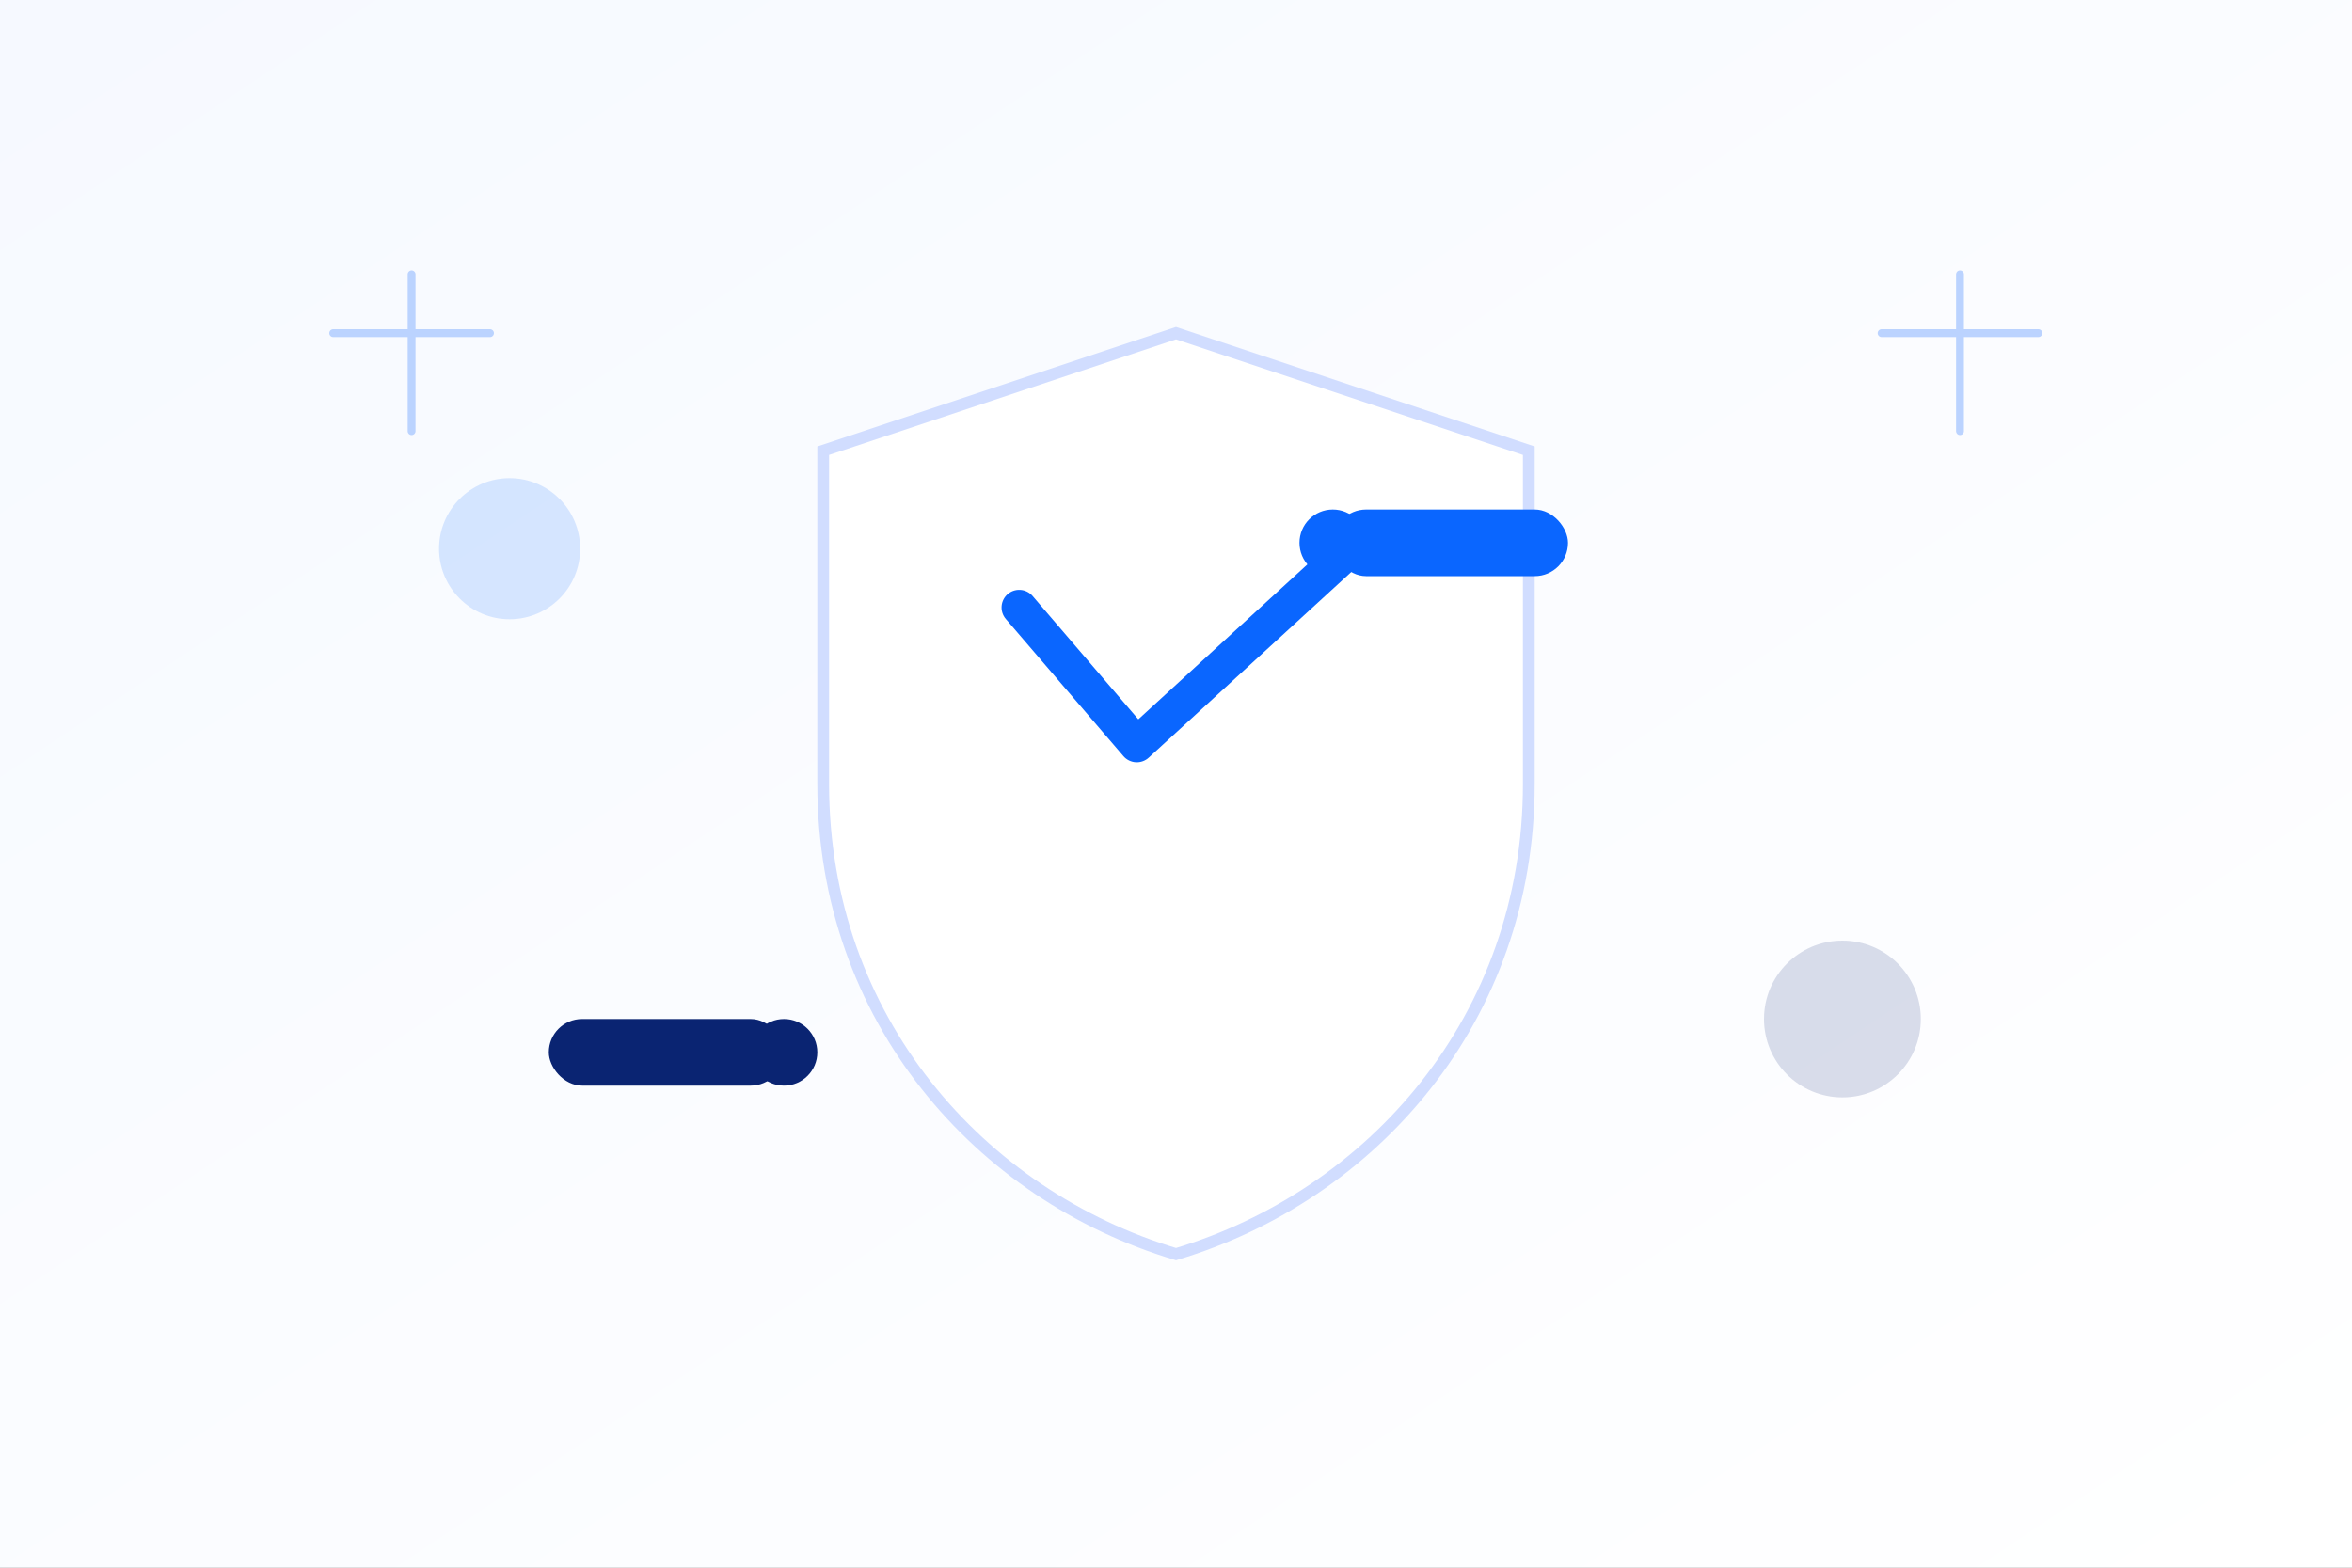 
            <svg xmlns="http://www.w3.org/2000/svg" viewBox="0 0 1200 800">
              <rect x="0" y="0" width="1200" height="800" fill="#808080" stroke="none"/>
              <defs>
                <linearGradient id="hbg1" x1="0" y1="0" x2="1" y2="1">
                  <stop offset="0" stop-color="#F6F9FF"/>
                  <stop offset="1" stop-color="#FFFFFF"/>
                </linearGradient>
              </defs>
              <rect width="1200" height="800" fill="url(#hbg1)"/>
              <!-- scudo -->
              <path d="M600 170L420 230v170c0 120 80 210 180 240c100-30 180-120 180-240V230L600 170z" fill="#FFFFFF" stroke="#D1DDFF" stroke-width="6"/>
              <path d="M520 310 L580 380 L700 270" fill="none" stroke="#0A66FF" stroke-width="18" stroke-linecap="round" stroke-linejoin="round"/>
              <!-- cerchi laterali -->
              <circle cx="260" cy="280" r="36" fill="#0A66FF" opacity=".15"/>
              <circle cx="940" cy="520" r="40" fill="#0A2472" opacity=".15"/>
              <!-- mani stilizzate -->
              <g transform="translate(280,520)" fill="#0A2472">
                <rect x="0" y="0" width="120" height="34" rx="17"/>
                <circle cx="120" cy="17" r="17"/>
              </g>
              <g transform="translate(800,260)" fill="#0A66FF">
                <rect x="-120" y="0" width="120" height="34" rx="17"/>
                <circle cx="-120" cy="17" r="17"/>
              </g>
              <!-- pattern memphis -->
              <g stroke="#BBD3FF" stroke-width="4" stroke-linecap="round">
                <path d="M170 170h80M210 140v80"/>
                <path d="M960 170h80M1000 140v80"/>
              </g>
            </svg>
